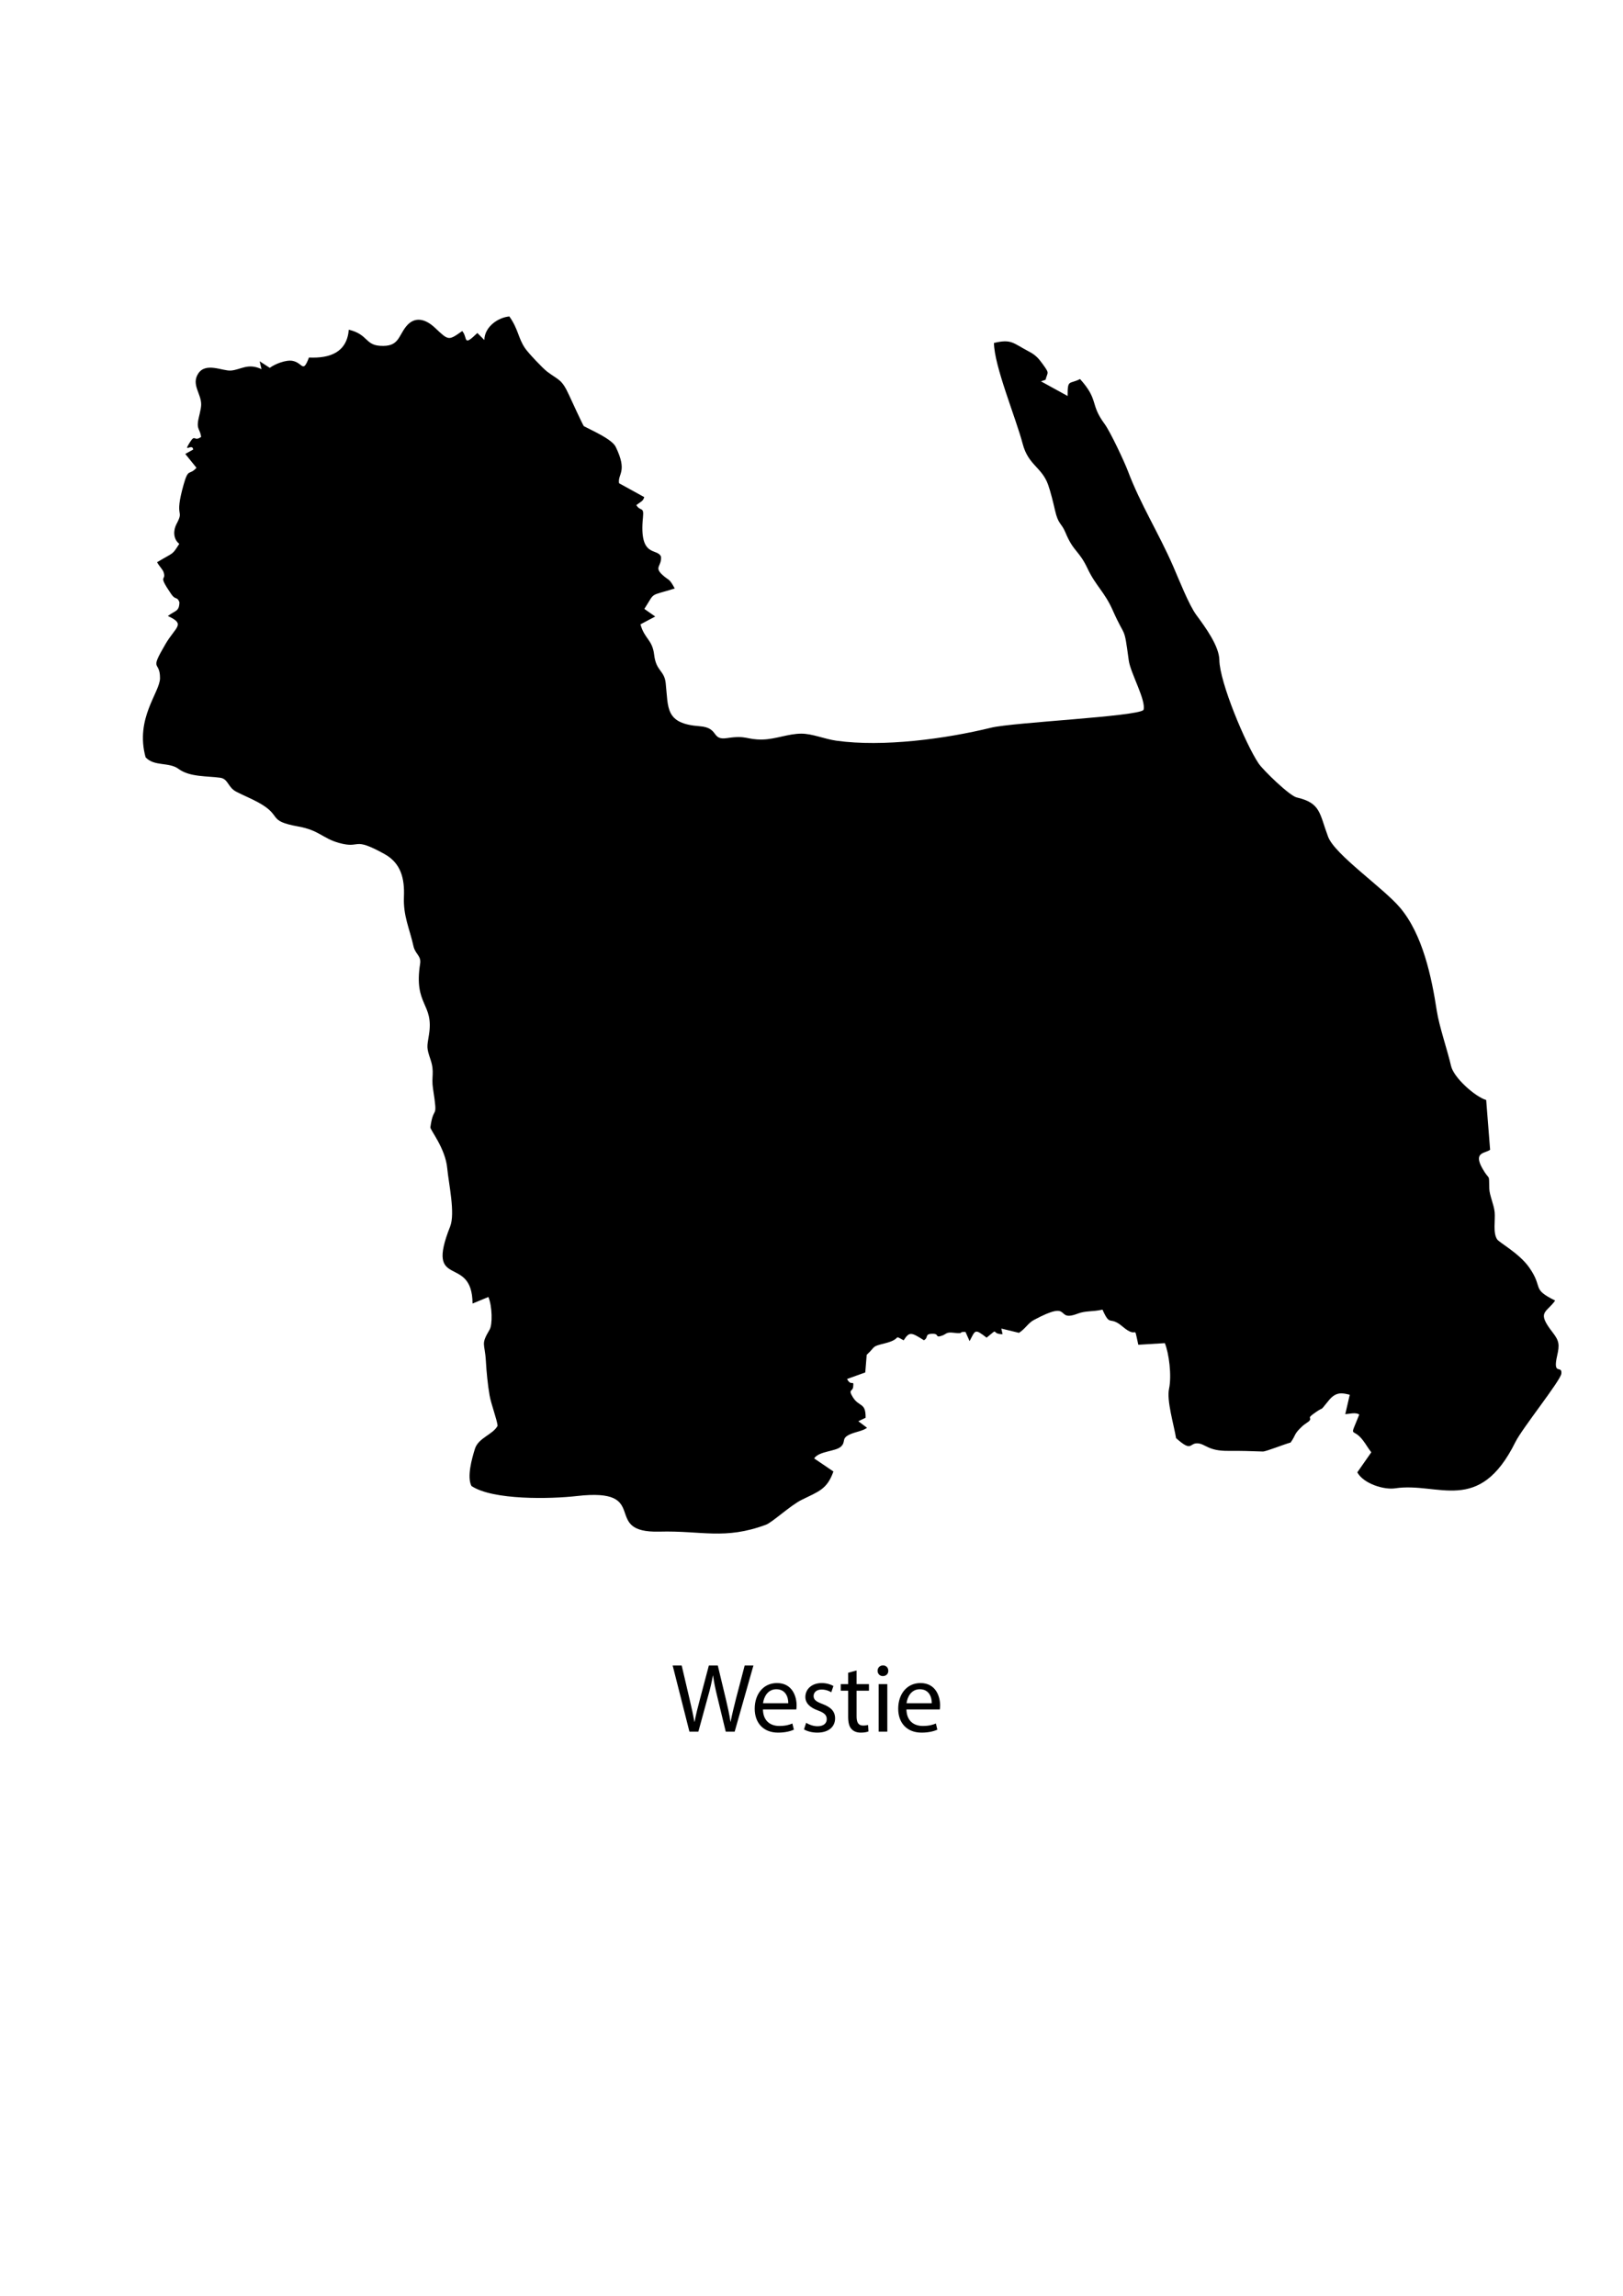 <?xml version="1.0" encoding="utf-8"?>
<!-- Generator: Adobe Illustrator 16.0.0, SVG Export Plug-In . SVG Version: 6.00 Build 0)  -->
<!DOCTYPE svg PUBLIC "-//W3C//DTD SVG 1.1//EN" "http://www.w3.org/Graphics/SVG/1.1/DTD/svg11.dtd">
<svg version="1.1" id="Layer_1" xmlns:xodm="http://www.corel.com/coreldraw/odm/2003"
	 xmlns="http://www.w3.org/2000/svg" xmlns:xlink="http://www.w3.org/1999/xlink" x="0px" y="0px" width="595.275px"
	 height="841.89px" viewBox="0 0 595.275 841.89" enable-background="new 0 0 595.275 841.89" xml:space="preserve">
<g>
	<path d="M367.261,487.19L367.261,487.19z M367.261,487.19l6.475,1.573c2.394-1.552,3.342-3.586,5.474-4.725
		c14.605-7.801,7.414,0.972,16.063-2.318c2.987-1.136,5.243-0.62,9.091-1.467c2.959,6.632,2.427,2.007,7.38,6.217
		c5.973,5.083,3.871-1.785,5.762,6.663l9.722-0.597c1.507,3.661,2.586,11.85,1.546,16.746c-0.924,4.352,1.755,13.088,2.576,18.088
		c6.029,5.393,4.744,1.655,8.016,1.919c2.783,0.225,3.814,2.827,11.08,2.755c4.306-0.041,8.602,0.082,12.729,0.236
		c1.139,0.04,7.576-2.585,10.179-3.29c2.08-2.875,0.995-2.906,4.312-6c0.812-0.759,2.328-1.631,2.562-1.927
		c1.069-1.377-1.003-0.75,1.485-2.573c4.864-3.564,1.466,0.122,5.768-5.088c2.729-3.305,5.211-2.484,7.578-1.936l-1.646,7.121
		c1.493-0.098,3.919-0.782,5.13,0.149c-3.739,9.395-2.625,4.315,1.265,9.328c1.34,1.728,1.741,2.679,3.151,4.506l-5.135,7.35
		c2.323,4.204,9.828,6.471,13.876,5.855c15.869-2.406,30.738,10.033,44.119-16.98c2.517-5.076,16.592-22.552,16.848-25.085
		c0.34-3.354-3.274,1.019-1.546-6.561c0.911-3.997,0.799-5.396-1.628-8.515c-5.999-7.717-2.435-7.033,0.905-11.71
		c-8.907-4.404-4.165-4.484-9.507-12.105c-3.686-5.265-10.981-9.12-11.79-10.357c-1.591-2.434-0.625-6.961-0.895-9.913
		c-0.254-2.795-1.913-6.229-1.975-8.702c-0.155-6.032,0.271-2.45-2.517-7.356c-3.445-6.07,0.959-5.487,2.82-6.857
		c-0.022-0.079-1.452-18.179-1.439-18.253c-3.995-1.19-11.891-8.124-12.89-12.499c-1.307-5.724-4.357-14.54-5.226-20.199
		c-1.892-12.358-5.16-28.001-13.478-37.837c-6.167-7.292-23.918-19.43-26.391-26.013c-3.213-8.564-2.638-12.364-11.524-14.41
		c-2.59-0.596-12.272-9.942-13.98-12.488c-4.767-7.106-14.268-29.722-14.378-37.899c-0.07-5.131-5.158-12.063-8.453-16.528
		c-2.731-3.703-6.412-13.113-8.525-17.945c-5.354-12.25-11.911-22.503-16.598-34.916c-1.303-3.448-6.436-14.368-8.522-17.195
		c-5.489-7.433-1.984-8.636-8.995-16.456c-3.982,2.04-4.572-0.063-4.56,6.215l-9.773-5.374l1.669-0.566
		c0.829-3.033,1.563-2.174-1.126-5.885c-1.413-1.954-2.558-3.226-4.802-4.397c-6.092-3.189-6.495-4.77-12.981-3.226
		c0.063,8.419,8.006,27.396,10.536,37.006c2.064,7.844,6.999,8.496,9.325,14.987c0.889,2.479,1.925,6.711,2.521,9.337
		c1.208,5.351,2.318,4.529,3.848,8.207c3.028,7.278,4.862,6.3,8.159,13.305c2.903,6.162,6.217,8.504,9.157,15.157
		c4.842,10.955,4.061,5.01,5.893,18.419c0.635,4.652,6.467,14.726,5.401,18.166c-2.371,2.427-47.846,4.537-55.848,6.494
		c-16.749,4.103-39.639,7.173-56.791,4.777c-4.335-0.604-8.834-2.601-12.889-2.588c-4.737,0.014-9.467,2.063-14.201,2.152
		c-6.025,0.113-5.643-1.643-12.975-0.526c-5.989,0.914-2.783-3.807-10.079-4.348c-12.742-0.944-11.458-6.646-12.457-15.804
		c-0.521-4.791-3.508-4.259-4.236-10.413c-0.663-5.611-3.508-5.705-5.022-11.142l5.41-2.873l-3.984-2.788
		c4.13-6.407,1.547-4.501,11.143-7.489c-2.091-3.971-2.18-2.788-4.633-5.107c-2.943-2.783-0.172-2.99-0.381-6.495
		c-1.209-3.442-8.163,0.725-6.635-14.457c0.421-4.182-0.875-2.003-2.437-4.521c2.121-1.588,2.406-1.42,2.908-2.929l-9.242-5.091
		c-0.559-3.483,3.244-4.132-1.22-13.326c-1.389-2.864-8.702-5.995-11.709-7.605c-0.688-1.12-4.492-9.401-5.391-11.356
		c-2.755-6.004-3.644-5.319-8.085-8.664c-1.549-1.167-6.935-6.848-8.12-8.627c-2.54-3.808-2.399-6.895-5.707-11.582
		c-4.134,0.371-9.08,3.761-9.182,8.643l-2.55-2.574c-5.464,5.3-3.433,1.769-5.545-0.717c-5.128,3.583-4.944,3.56-10.062-1.242
		c-3.521-3.301-7.482-4.245-10.549-0.405c-2.922,3.663-2.66,7.536-9.566,7.061c-5.479-0.378-4.398-4.203-11.432-5.905
		c-0.69,8.242-6.818,10.569-14.609,10.2c-2.307,6.007-2.178,1.958-6.02,1.226c-2.409-0.459-6.506,1.16-8.356,2.563l-3.708-2.412
		l0.68,2.892c-5.041-2.367-7.546,0.226-11.24,0.511c-3.046,0.233-9.215-3.161-11.984,1.116c-2.618,4.044,1.161,7.362,1.088,11.398
		c-0.034,1.874-0.961,4.619-1.177,6.329c-0.35,2.762,0.775,2.691,1.163,5.477c-2.703,1.967-2.083-1.246-4.118,1.974
		c-2.75,4.351,0.951,0.159,1.203,2.673l-2.901,1.608l4.107,5.079c-2.684,3.012-2.934-0.136-4.691,6.077
		c-3.696,13.057,0.452,8.738-2.653,14.587c-1.182,2.222-1.257,5.449,1.033,7.226c-2.742,4.292-1.854,2.95-8.138,6.744
		c0.808,1.503,2.091,2.667,2.397,3.669c1.085,3.535-2.411,0.401,2.816,8.05c1.596,2.334,2.157,0.696,2.981,2.962
		c-0.068,3.532-1.617,2.966-4.23,5.047c6.631,3.044,2.901,3.822-0.898,10.306c-6.104,10.416-1.975,5.707-1.992,12.479
		c-0.014,5.223-9.236,14.757-5.285,29.021c3.187,3.462,8.553,1.634,12.099,4.262c4.09,3.033,10.493,2.563,15.247,3.23
		c2.995,0.417,2.759,3.464,5.862,5.101c2.528,1.335,5.092,2.312,7.981,3.876c9.323,5.047,3.016,6.773,14.874,8.918
		c7.603,1.375,8.852,4.326,14.851,6.005c8.289,2.315,4.737-2.538,16.675,4.064c6.076,3.358,7.43,8.989,7.157,15.634
		c-0.295,7.131,2.041,11.585,3.503,18.184c0.64,2.896,2.894,3.517,2.444,6.37c-2.441,15.468,5.117,14.441,3.235,26.086
		c-0.742,4.578-0.932,4.666,0.56,9.084c1.589,4.697,0.242,6.228,0.921,10.657c1.914,12.443,0.245,5.375-0.961,14.196
		c-0.127,0.942,5.497,7.666,6.182,15.034c0.525,5.629,2.998,16.505,1.061,21.384c-9.391,23.653,8.101,9.732,8.224,28.221
		l5.814-2.404c1.434,3.452,1.53,10.138,0.449,11.96c-3.345,5.627-1.764,4.793-1.378,11.49c0.228,4.002,0.681,8.76,1.37,12.677
		c0.563,3.212,2.748,8.924,2.934,11.115c-1.777,3.285-7.046,4.384-8.315,8.44c-1.109,3.552-3.011,10.289-1.276,13.624
		c7.857,5.278,29.151,4.777,38.582,3.695c28.019-3.22,8.444,13.632,30.386,13.044c15.482-0.416,23.849,3.104,39.029-2.519
		c2.334-0.866,9.022-7.11,13.049-9.101c6.369-3.146,9.388-3.894,11.716-10.434l-7.068-4.794c1.8-2.742,7.931-2.498,9.863-4.36
		c1.951-1.878-0.146-2.996,3.483-4.556c2.009-0.862,4.397-1.11,6.055-2.314l-3.205-2.406l2.677-1.259
		c0.082-5.757-2.343-3.811-4.669-7.532c-1.873-3.002-0.086-2.006,0.108-3.813c0.317-2.929-0.646,0.111-2.244-2.879l6.684-2.409
		l0.524-6.463c3.491-3.223,1.529-2.931,6.697-4.221c6.6-1.647,2.694-3.357,6.857-1.092c2.117-3.258,2.746-2.973,7.421-0.038
		c1.845-0.96,0.118-2.28,3.047-2.364c2.848-0.08,0.79,1.696,3.689,0.657c1.556-0.557,1.396-1.36,4.138-1.029
		c4.389,0.528,1.413-0.463,4.387-0.296l1.502,3.355c2.154-4.036,1.786-4.697,6.239-1.259c4.957-4.1,1.241-1.325,5.851-1.266
		L367.261,487.19L367.261,487.19z"/>
</g>
<g>
	<path d="M252.866,635.004l-6.155-24.261h3.312l2.879,12.274c0.72,3.023,1.368,6.047,1.8,8.387h0.072
		c0.396-2.412,1.152-5.291,1.979-8.423l3.24-12.238h3.275l2.952,12.311c0.684,2.879,1.332,5.759,1.692,8.314h0.072
		c0.504-2.663,1.188-5.363,1.943-8.387l3.204-12.238h3.204l-6.875,24.261h-3.275l-3.06-12.635c-0.756-3.096-1.26-5.471-1.584-7.919
		h-0.072c-0.432,2.412-0.972,4.788-1.872,7.919l-3.456,12.635H252.866z"/>
	<path d="M279.83,626.87c0.072,4.283,2.808,6.047,5.975,6.047c2.268,0,3.636-0.396,4.823-0.899l0.54,2.268
		c-1.116,0.504-3.023,1.08-5.795,1.08c-5.363,0-8.567-3.528-8.567-8.783c0-5.256,3.096-9.395,8.171-9.395
		c5.688,0,7.199,5.003,7.199,8.207c0,0.647-0.072,1.151-0.108,1.476H279.83z M289.117,624.602c0.036-2.016-0.828-5.147-4.392-5.147
		c-3.204,0-4.607,2.951-4.859,5.147H289.117z"/>
	<path d="M295.67,631.765c0.936,0.611,2.592,1.26,4.176,1.26c2.304,0,3.383-1.152,3.383-2.592c0-1.512-0.899-2.34-3.239-3.204
		c-3.131-1.115-4.607-2.844-4.607-4.931c0-2.808,2.268-5.111,6.012-5.111c1.764,0,3.312,0.504,4.283,1.079l-0.792,2.304
		c-0.684-0.432-1.943-1.008-3.563-1.008c-1.872,0-2.916,1.08-2.916,2.376c0,1.439,1.044,2.088,3.312,2.952
		c3.023,1.151,4.571,2.663,4.571,5.255c0,3.06-2.375,5.22-6.515,5.22c-1.908,0-3.672-0.469-4.896-1.188L295.67,631.765z"/>
	<path d="M314.173,612.58v5.003h4.535v2.412h-4.535v9.395c0,2.159,0.611,3.384,2.376,3.384c0.827,0,1.439-0.108,1.835-0.216
		l0.145,2.375c-0.612,0.252-1.584,0.433-2.808,0.433c-1.476,0-2.664-0.469-3.42-1.332c-0.899-0.937-1.224-2.484-1.224-4.535v-9.503
		h-2.7v-2.412h2.7v-4.176L314.173,612.58z"/>
	<path d="M325.801,612.687c0.036,1.08-0.756,1.944-2.016,1.944c-1.116,0-1.908-0.864-1.908-1.944c0-1.115,0.828-1.979,1.98-1.979
		C325.045,610.708,325.801,611.572,325.801,612.687z M322.274,635.004v-17.422h3.167v17.422H322.274z"/>
	<path d="M332.461,626.87c0.072,4.283,2.808,6.047,5.976,6.047c2.268,0,3.635-0.396,4.823-0.899l0.54,2.268
		c-1.116,0.504-3.024,1.08-5.796,1.08c-5.363,0-8.566-3.528-8.566-8.783c0-5.256,3.096-9.395,8.171-9.395
		c5.688,0,7.199,5.003,7.199,8.207c0,0.647-0.072,1.151-0.108,1.476H332.461z M341.748,624.602c0.035-2.016-0.828-5.147-4.392-5.147
		c-3.204,0-4.607,2.951-4.859,5.147H341.748z"/>
</g>
</svg>
